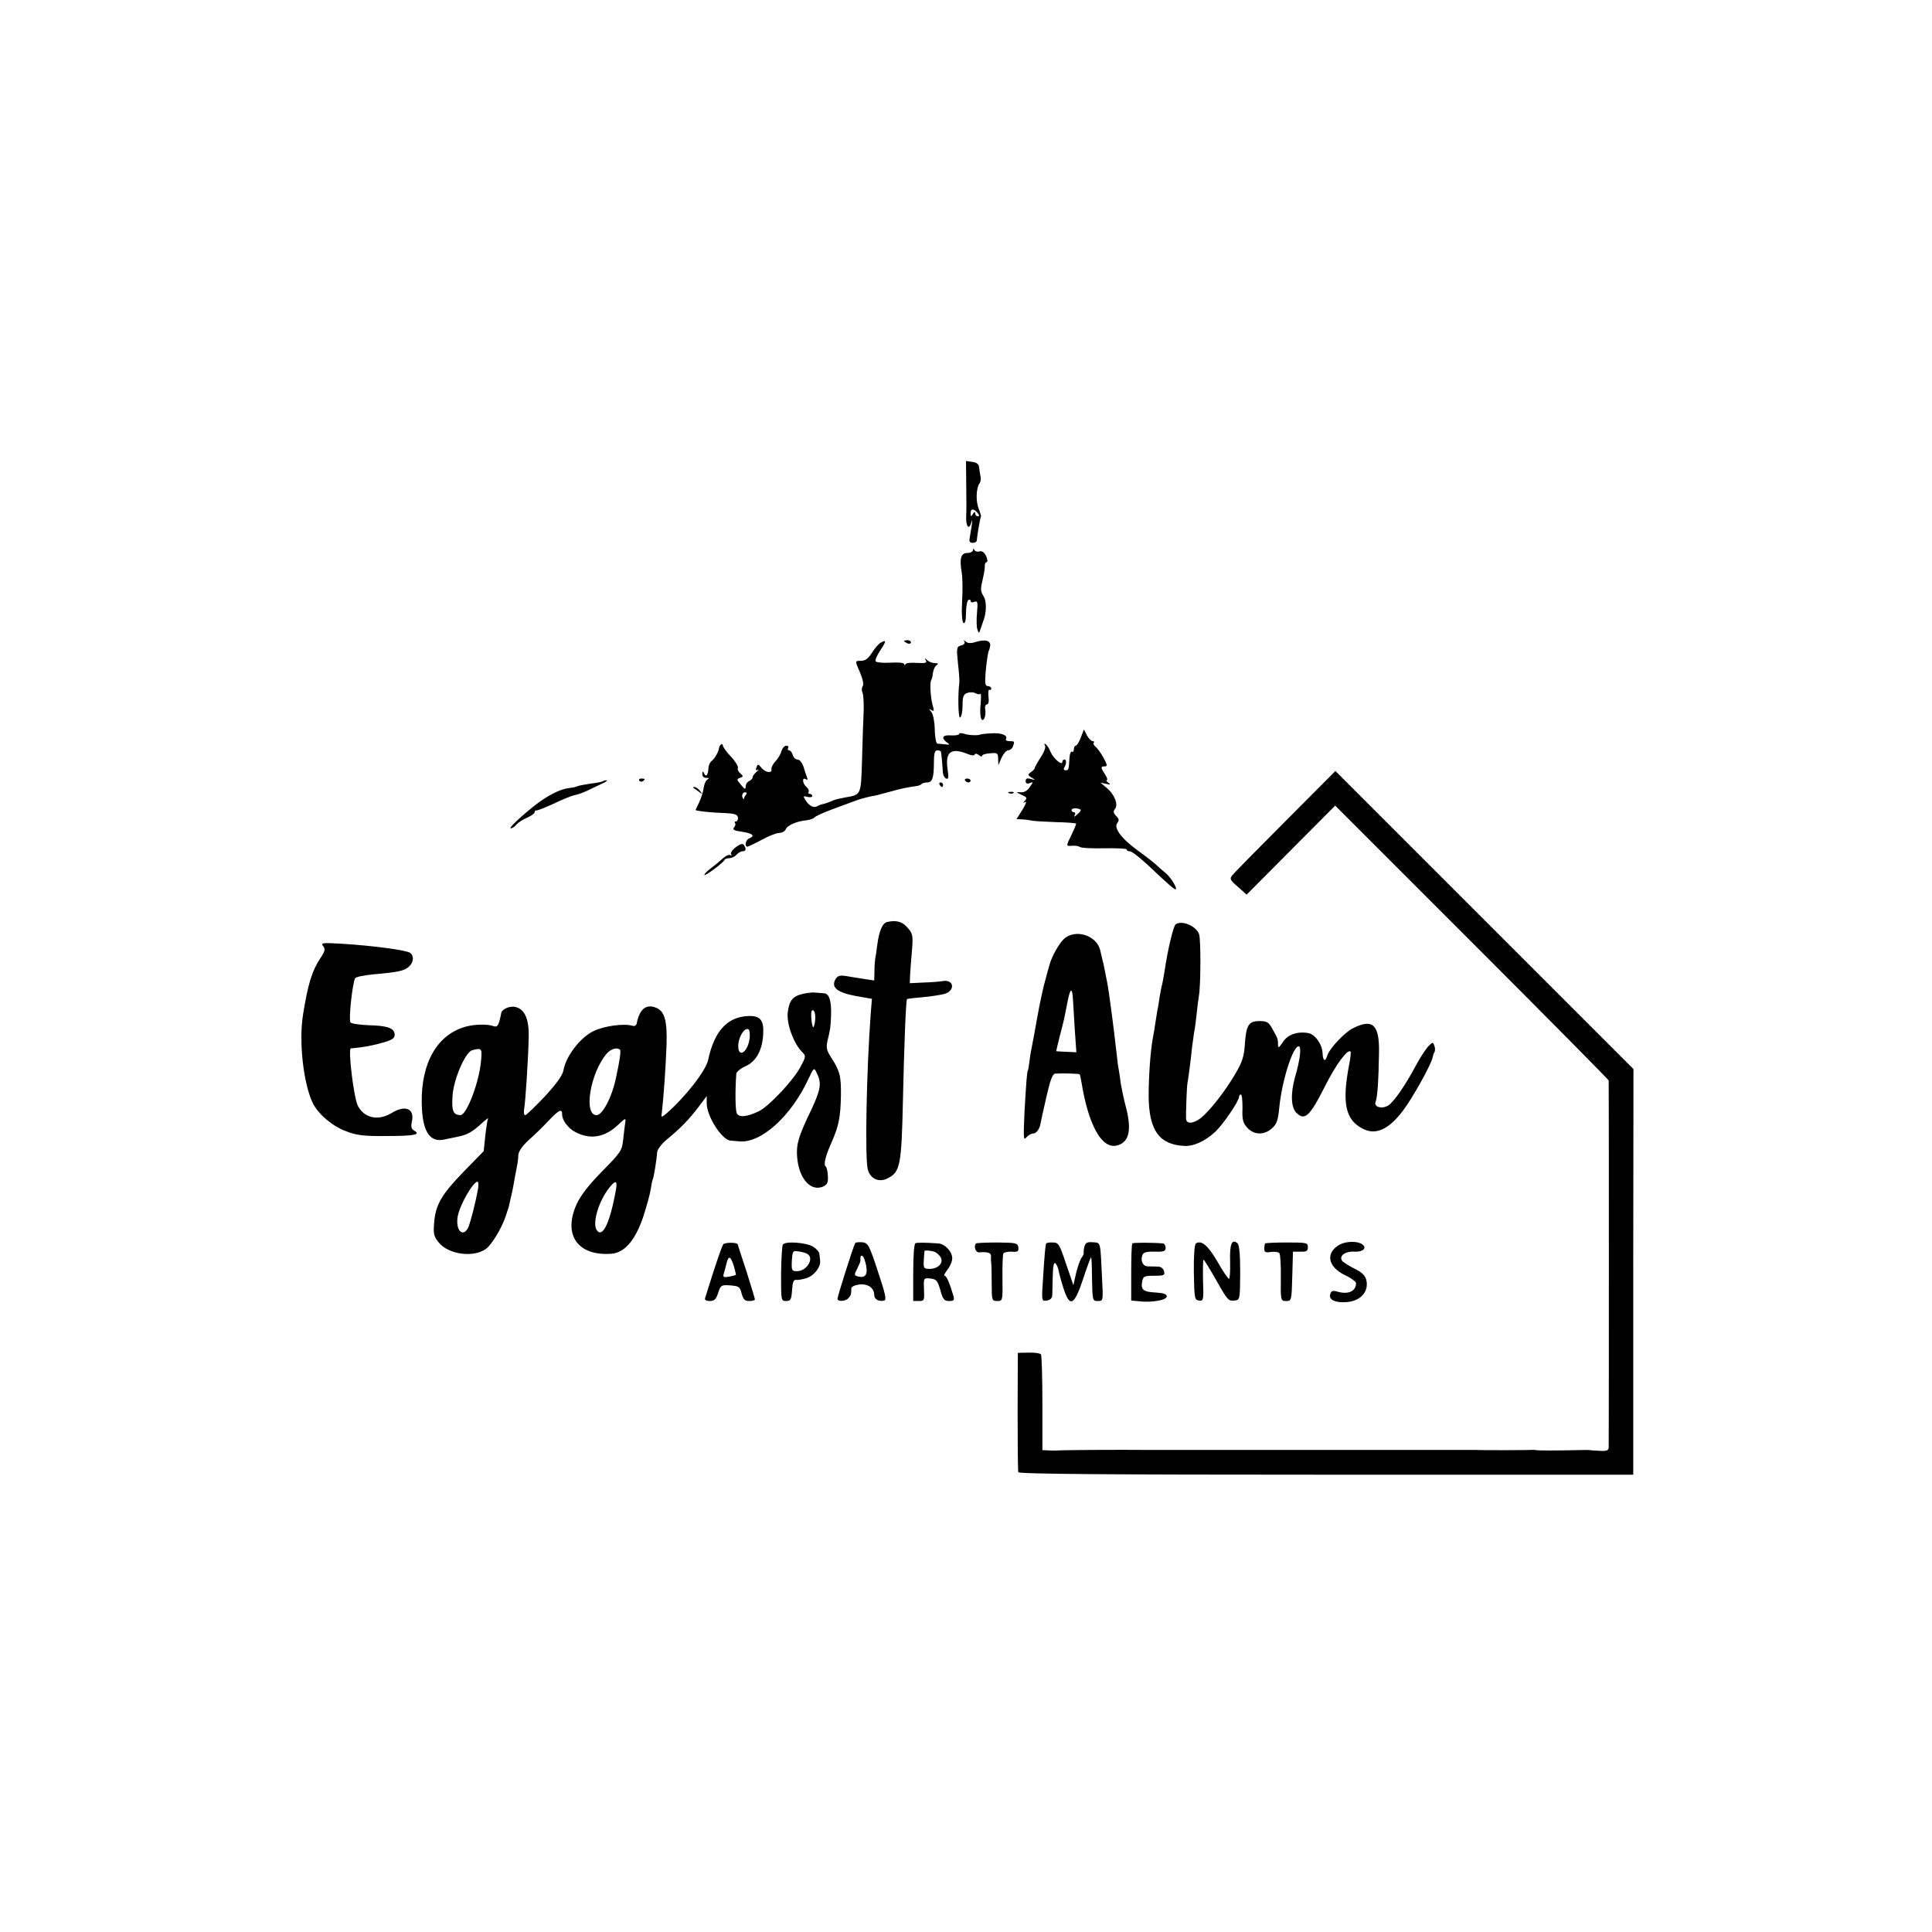 <?xml version="1.0" standalone="no"?>
<!DOCTYPE svg PUBLIC "-//W3C//DTD SVG 20010904//EN"
 "http://www.w3.org/TR/2001/REC-SVG-20010904/DTD/svg10.dtd">
<svg version="1.0" xmlns="http://www.w3.org/2000/svg"
 width="842pt" height="842pt" viewBox="0 0 842 842"
 preserveAspectRatio="xMidYMid meet">
<g transform="translate(0,842) scale(0.1,-0.1)"
fill="#000000" stroke="none">
<path d="M4211 6308 c1 -57 1 -118 0 -135 -3 -44 11 -66 21 -33 6 19 6 16 3
-10 -3 -19 -7 -44 -9 -55 -3 -15 1 -21 13 -21 10 0 18 5 18 11 2 24 15 100 18
103 2 2 -3 18 -10 36 -13 32 -11 91 5 111 4 6 6 19 3 30 -2 11 -5 29 -6 39 -1
13 -11 21 -29 23 l-28 4 1 -103z m49 -123 c9 -10 9 -15 1 -15 -6 0 -11 6 -11
13 0 8 -4 7 -10 -3 -8 -13 -10 -12 -10 3 0 21 13 22 30 2z"/>
<path d="M4241 6023 c-1 -7 -12 -13 -25 -13 -28 0 -35 -23 -25 -83 4 -22 5
-78 2 -127 -3 -56 0 -90 6 -95 7 -4 11 11 11 44 0 27 5 53 10 56 6 3 10 2 10
-4 0 -6 7 -8 16 -4 15 5 16 -1 12 -48 -3 -30 -2 -63 2 -73 6 -18 7 -18 14 5 5
13 9 26 10 29 15 35 17 86 4 109 -16 26 -16 31 -3 86 4 17 7 38 7 48 -1 9 3
17 8 17 5 0 4 12 -2 26 -8 17 -18 24 -29 21 -10 -3 -20 0 -23 7 -3 7 -5 7 -5
-1z"/>
<path d="M3838 5619 c-9 -5 -26 -25 -38 -44 -15 -24 -29 -35 -46 -35 -29 0
-29 2 -5 -53 11 -26 16 -49 11 -57 -5 -8 -5 -21 -1 -29 4 -9 6 -45 5 -81 -2
-36 -5 -130 -7 -209 -5 -157 -3 -154 -71 -166 -45 -9 -43 -8 -68 -19 -9 -4
-22 -8 -30 -10 -7 -1 -18 -5 -25 -9 -16 -10 -36 0 -52 25 -12 19 -11 20 8 15
12 -3 21 -1 21 4 0 5 -5 9 -11 9 -5 0 -8 4 -5 9 3 5 -1 14 -9 21 -18 15 -21
45 -3 34 8 -5 9 -2 4 12 -4 10 -9 24 -10 29 -7 27 -19 45 -31 45 -8 0 -17 9
-20 20 -3 11 -11 20 -16 20 -6 0 -7 5 -4 10 3 6 0 10 -8 10 -8 0 -17 -10 -21
-23 -3 -12 -14 -32 -26 -44 -11 -12 -19 -28 -18 -35 5 -19 -25 -16 -43 5 -14
18 -17 18 -22 3 -5 -12 -3 -15 6 -11 6 4 4 0 -5 -8 -10 -8 -18 -19 -18 -25 0
-5 -7 -12 -15 -16 -8 -3 -15 -13 -15 -23 -1 -15 -4 -14 -21 7 -19 22 -19 25
-4 30 15 5 15 7 2 19 -9 7 -14 18 -11 24 2 7 -11 29 -31 50 -19 20 -35 42 -35
49 0 11 -14 2 -16 -10 -2 -18 -19 -48 -32 -58 -8 -5 -15 -22 -15 -37 -2 -28
-12 -36 -20 -14 -3 7 -6 5 -6 -5 -1 -11 6 -18 17 -18 12 0 14 -2 4 -8 -7 -5
-14 -22 -16 -39 -2 -17 -12 -45 -20 -62 -9 -17 -15 -31 -14 -32 16 -5 65 -10
117 -12 52 -2 65 -6 67 -20 1 -9 -3 -17 -9 -17 -5 0 -7 -3 -4 -7 4 -3 2 -12
-4 -19 -8 -10 0 -14 35 -19 47 -7 58 -18 31 -29 -15 -5 -22 -36 -7 -36 4 1 32
14 62 30 30 17 65 30 76 30 12 0 24 7 28 15 6 18 48 36 90 40 16 2 31 7 35 12
3 5 40 22 81 37 41 15 86 32 100 37 24 9 60 18 90 23 8 2 35 9 60 16 42 12 69
18 112 24 10 1 21 5 24 9 4 4 15 7 25 7 22 0 29 20 29 86 0 41 4 54 15 54 8 0
16 -3 16 -7 2 -11 7 -64 8 -89 1 -12 7 -24 14 -27 11 -4 12 4 7 38 -12 79 14
99 90 68 15 -6 26 -7 28 -1 2 5 10 4 18 -3 8 -6 14 -8 14 -3 0 5 16 10 35 11
32 3 35 1 35 -25 l1 -27 14 33 c8 17 21 32 28 32 8 0 18 7 21 16 9 23 8 24
-15 24 -11 0 -18 4 -15 9 10 16 -19 28 -64 25 -25 -1 -46 -4 -47 -5 -8 -5 -51
-4 -70 3 -13 4 -23 4 -23 -1 0 -4 -16 -7 -35 -6 -37 3 -45 -10 -19 -30 15 -10
14 -12 -7 -9 -13 1 -28 3 -34 3 -5 1 -11 28 -11 61 -1 34 -7 67 -15 77 -12 14
-12 16 0 8 11 -6 13 -3 7 16 -10 32 -15 102 -8 114 3 5 7 20 8 34 2 13 9 28
16 32 9 6 7 9 -7 9 -12 0 -27 6 -34 13 -11 10 -12 9 -6 -2 6 -10 -2 -12 -39
-10 -25 2 -48 0 -50 -6 -3 -6 -5 -6 -5 0 -1 7 -23 9 -60 7 -32 -2 -62 1 -65 6
-3 5 6 26 20 47 27 41 28 49 2 34z m-588 -664 c-5 -7 -9 -14 -7 -16 1 -2 0 -3
-2 -1 -11 7 -7 29 5 29 9 0 11 -4 4 -12z"/>
<path d="M3940 5626 c0 -2 7 -6 15 -10 8 -3 15 -1 15 4 0 6 -7 10 -15 10 -8 0
-15 -2 -15 -4z"/>
<path d="M4203 5624 c4 -7 -2 -14 -14 -17 -20 -5 -21 -10 -14 -79 5 -40 7 -77
6 -83 -7 -51 -5 -155 3 -152 6 2 11 25 11 52 0 39 4 49 20 55 11 4 27 4 36 -1
9 -5 19 -6 22 -3 3 4 3 -15 1 -41 -6 -54 2 -88 16 -66 4 8 6 25 4 38 -3 13 1
23 7 23 7 0 10 13 7 34 -2 19 0 32 4 30 4 -3 8 0 8 5 0 6 -7 11 -15 11 -11 0
-13 11 -10 53 4 51 12 102 15 102 1 0 3 8 5 18 5 24 -19 32 -60 20 -24 -8 -37
-7 -46 1 -9 8 -10 8 -6 0z"/>
<path d="M4710 5205 c-7 -19 -17 -35 -22 -35 -4 0 -8 -7 -8 -16 0 -8 -4 -13
-8 -10 -5 3 -10 -9 -11 -27 -3 -52 -4 -54 -17 -54 -7 0 -10 5 -6 11 10 17 11
36 1 36 -5 0 -9 -5 -9 -10 0 -19 -39 14 -51 42 -6 16 -16 31 -22 35 -6 4 -7 1
-3 -6 5 -7 -4 -30 -20 -54 -15 -23 -26 -44 -25 -45 1 -2 -5 -10 -15 -16 -16
-12 -16 -14 2 -25 18 -11 17 -12 -3 -6 -17 5 -23 2 -23 -9 0 -11 6 -13 18 -9
16 7 16 6 0 -17 -10 -16 -24 -24 -40 -23 -21 2 -21 1 4 -11 23 -10 26 -14 15
-25 -10 -11 -9 -12 1 -6 8 4 2 -11 -12 -34 l-26 -41 22 -1 c13 0 32 -3 43 -5
11 -3 59 -5 108 -7 48 -1 87 -4 87 -7 0 -4 -9 -25 -20 -48 -25 -51 -25 -50 3
-48 12 1 27 -1 33 -5 5 -5 54 -7 107 -6 53 1 97 -1 97 -5 0 -5 6 -8 13 -8 12
0 56 -36 137 -114 25 -23 51 -46 58 -50 22 -13 -11 47 -38 69 -14 11 -32 27
-40 35 -8 8 -45 37 -81 63 -74 54 -107 100 -89 121 8 11 7 18 -6 30 -12 13
-13 20 -5 30 16 19 -2 65 -37 93 l-26 22 24 -5 c20 -5 22 -3 10 5 -8 6 -11 11
-6 11 4 0 1 11 -8 25 -20 30 -20 35 -1 35 12 0 11 7 -6 38 -11 20 -27 42 -35
48 -7 6 -11 14 -7 17 3 4 1 7 -5 7 -6 0 -17 11 -25 25 l-13 26 -14 -36z m0
-316 c0 -4 -8 -13 -17 -20 -11 -10 -14 -10 -9 -1 4 6 2 12 -3 12 -6 0 -11 4
-11 9 0 6 9 9 20 8 11 -1 20 -4 20 -8z"/>
<path d="M5603 4842 c-120 -120 -224 -226 -232 -236 -13 -16 -11 -21 24 -51
l38 -34 193 194 193 194 596 -596 c327 -327 595 -598 596 -602 1 -8 1 -1582 0
-1601 -1 -11 -11 -15 -38 -13 -21 1 -40 2 -43 3 -3 1 -30 1 -60 0 -87 -2 -164
-2 -175 0 -5 1 -14 2 -18 1 -8 -1 -221 -2 -247 0 -8 0 -44 0 -80 0 -36 0 -72
0 -80 0 -8 0 -80 0 -160 0 -80 0 -152 0 -160 0 -8 0 -80 0 -160 0 -80 0 -152
0 -160 0 -8 0 -80 0 -160 0 -80 0 -152 0 -160 0 -8 0 -80 0 -160 0 -80 0 -152
0 -160 0 -97 1 -372 0 -389 -3 -3 0 -18 0 -32 1 l-26 1 0 204 c0 111 -3 207
-6 213 -3 5 -27 9 -53 8 l-48 -1 -1 -254 c0 -140 1 -260 3 -266 2 -8 387 -11
1341 -11 l1339 0 0 884 1 884 -650 650 -649 649 -217 -218z"/>
<path d="M2786 5018 c3 -5 10 -6 15 -3 13 9 11 12 -6 12 -8 0 -12 -4 -9 -9z"/>
<path d="M4206 5018 c3 -4 9 -8 15 -8 5 0 9 4 9 8 0 5 -7 9 -15 9 -8 0 -12 -4
-9 -9z"/>
<path d="M2629 5016 c-3 -3 -27 -8 -54 -11 -28 -4 -53 -9 -57 -11 -4 -3 -23
-7 -42 -9 -37 -5 -93 -34 -145 -75 -62 -49 -116 -100 -105 -100 6 0 18 7 25
17 8 9 29 22 47 30 17 7 32 18 32 23 0 6 3 9 8 8 4 -1 37 12 74 29 37 18 77
34 90 37 13 2 37 11 53 18 17 8 46 22 65 31 19 8 30 16 24 16 -6 1 -13 -1 -15
-3z"/>
<path d="M4095 5000 c3 -5 8 -10 11 -10 2 0 4 5 4 10 0 6 -5 10 -11 10 -5 0
-7 -4 -4 -10z"/>
<path d="M3021 4987 c2 -1 13 -9 24 -17 19 -14 19 -14 6 3 -7 9 -18 17 -24 17
-6 0 -8 -1 -6 -3z"/>
<path d="M4398 4963 c7 -3 16 -2 19 1 4 3 -2 6 -13 5 -11 0 -14 -3 -6 -6z"/>
<path d="M3207 4728 c-15 -11 -24 -25 -21 -30 4 -6 2 -8 -3 -5 -6 4 -21 -3
-35 -16 -13 -12 -36 -31 -51 -42 -15 -11 -27 -23 -27 -28 0 -8 83 53 88 66 2
4 12 7 22 7 9 0 23 7 30 15 7 8 19 15 26 15 15 0 18 9 6 27 -5 8 -15 6 -35 -9z"/>
<path d="M3867 4402 c-21 -4 -36 -39 -44 -102 -3 -25 -7 -52 -9 -60 -1 -8 -3
-32 -3 -54 l-1 -39 -47 7 c-27 4 -62 10 -80 13 -25 3 -34 0 -43 -17 -18 -34
10 -56 91 -71 l69 -12 -5 -61 c-19 -256 -26 -633 -13 -683 11 -41 49 -58 87
-38 54 27 60 57 66 336 5 232 13 441 18 445 1 1 31 5 67 8 36 3 79 10 95 14
50 14 43 66 -8 56 -11 -2 -47 -5 -81 -6 l-61 -3 1 30 c1 17 4 65 8 107 6 71 4
79 -18 104 -22 27 -49 35 -89 26z"/>
<path d="M5124 4392 c-10 -6 -35 -111 -49 -207 -4 -22 -8 -47 -10 -55 -3 -8
-7 -32 -11 -54 -3 -21 -7 -48 -10 -59 -2 -12 -6 -37 -9 -57 -3 -20 -7 -47 -10
-60 -11 -56 -19 -170 -19 -256 1 -149 45 -212 154 -218 42 -3 93 21 138 63 35
34 102 133 102 151 0 5 4 10 8 10 5 0 7 -27 7 -60 -2 -50 2 -64 21 -85 29 -32
74 -33 108 -2 20 18 26 35 31 87 11 117 59 270 85 270 13 0 6 -60 -16 -134
-20 -72 -18 -132 6 -156 36 -36 59 -14 122 111 49 98 101 169 114 156 2 -2 0
-27 -6 -56 -32 -167 -17 -240 57 -279 57 -31 114 -6 177 77 42 55 125 204 130
234 1 6 4 17 8 22 3 6 3 18 -1 28 -6 17 -8 16 -28 -5 -11 -13 -36 -50 -53 -83
-47 -88 -96 -158 -120 -173 -28 -17 -64 -6 -55 16 8 18 13 92 15 215 2 123
-28 150 -117 104 -35 -19 -98 -86 -108 -116 -9 -31 -20 -26 -21 10 -2 39 -34
83 -64 87 -48 8 -90 -8 -110 -41 -14 -21 -20 -26 -20 -14 0 28 -1 31 -23 70
-18 33 -25 37 -58 37 -48 0 -58 -18 -64 -104 -3 -50 -12 -76 -39 -122 -46 -80
-118 -171 -156 -199 -32 -23 -59 -24 -61 -1 -1 23 3 138 6 154 5 28 16 114 20
157 3 22 7 51 9 65 3 13 8 49 11 80 3 31 8 67 10 80 8 40 9 243 1 268 -11 35
-74 63 -102 44z"/>
<path d="M4635 4326 c-22 -22 -52 -76 -61 -111 -2 -5 -10 -35 -18 -65 -9 -30
-25 -105 -36 -167 -11 -62 -22 -122 -25 -135 -3 -13 -7 -39 -9 -58 -3 -19 -5
-35 -6 -35 -4 0 -8 -58 -15 -180 -5 -113 -5 -128 8 -112 8 9 21 17 30 17 14 0
29 21 32 45 1 6 12 56 25 113 17 75 27 102 39 103 36 2 103 0 106 -3 2 -1 5
-16 8 -33 30 -186 87 -290 151 -278 56 11 70 65 43 168 -9 33 -18 78 -22 100
-3 23 -7 51 -9 62 -3 12 -7 46 -10 75 -13 116 -33 268 -41 308 -3 14 -8 39
-11 55 -3 17 -7 35 -9 40 -1 6 -6 25 -10 43 -15 67 -112 96 -160 48z m41 -259
c1 -18 5 -77 8 -133 l7 -100 -43 2 c-24 1 -44 2 -45 3 0 0 6 27 14 59 18 68
21 80 35 154 12 62 21 67 24 15z"/>
<path d="M1408 4297 c11 -13 9 -22 -13 -55 -35 -53 -53 -111 -74 -242 -20
-121 2 -308 44 -391 25 -47 85 -98 143 -119 46 -18 79 -22 174 -21 121 0 154
6 124 23 -13 7 -16 17 -11 39 13 57 -28 75 -87 39 -59 -36 -119 -24 -148 30
-18 33 -44 249 -31 251 3 0 24 2 46 5 22 3 64 11 93 20 40 11 52 19 52 34 0
29 -30 40 -114 42 -42 2 -77 7 -79 13 -8 19 10 175 21 192 4 6 41 13 82 17
105 9 132 15 152 33 21 19 23 46 6 60 -15 12 -165 32 -298 40 -85 5 -93 4 -82
-10z"/>
<path d="M3501 4089 c-46 -10 -62 -29 -68 -83 -5 -50 26 -133 62 -170 18 -18
18 -20 -6 -65 -30 -58 -139 -174 -182 -194 -52 -25 -86 -28 -96 -9 -6 14 -8
92 -2 173 1 8 19 23 40 32 46 21 73 69 77 138 4 63 -12 83 -65 81 -92 -4 -148
-66 -175 -192 -10 -47 -100 -162 -183 -234 -22 -18 -22 -18 -18 11 7 59 17
200 20 293 3 104 -9 145 -48 159 -42 16 -70 -8 -82 -69 -1 -8 -9 -13 -16 -11
-38 12 -126 0 -173 -23 -57 -28 -119 -108 -130 -169 -4 -24 -30 -59 -82 -116
-42 -44 -80 -81 -85 -81 -5 0 -7 11 -5 25 6 31 18 217 20 309 3 82 -16 127
-56 137 -26 7 -62 -9 -64 -28 0 -4 -4 -20 -8 -35 -7 -22 -12 -25 -29 -19 -23
8 -76 7 -112 -2 -127 -32 -200 -156 -197 -334 2 -123 34 -174 99 -159 15 3 42
9 58 12 41 8 64 21 104 58 19 17 31 26 28 21 -3 -6 -8 -40 -12 -76 l-7 -66
-87 -89 c-97 -100 -123 -145 -129 -224 -4 -49 -1 -60 22 -87 43 -51 152 -65
205 -25 25 19 69 92 85 142 5 14 9 27 10 30 2 3 6 23 11 45 5 22 10 42 10 45
1 3 5 28 10 55 5 28 10 53 11 58 1 4 2 19 3 33 1 16 17 40 47 67 26 23 65 61
87 85 44 46 57 52 57 24 0 -25 27 -60 58 -76 65 -34 128 -23 186 32 32 30 34
31 31 10 -2 -13 -6 -46 -9 -74 -5 -48 -10 -56 -91 -138 -57 -58 -94 -105 -111
-142 -62 -135 3 -229 151 -218 58 5 104 59 139 163 14 44 29 97 32 118 3 21 7
40 9 43 4 7 17 86 19 118 1 13 19 36 41 55 59 48 97 87 138 141 l37 49 0 -31
c0 -57 66 -160 104 -163 6 0 22 -2 36 -3 95 -11 227 108 303 271 23 50 25 51
35 30 24 -47 20 -73 -22 -163 -56 -116 -66 -150 -62 -205 7 -95 59 -154 114
-130 18 9 22 18 20 47 -1 19 -5 37 -9 40 -11 6 -2 45 25 105 32 73 39 109 41
204 1 84 -4 107 -43 167 -19 29 -22 43 -16 70 13 54 14 61 16 113 2 62 -8 95
-30 96 -9 1 -26 2 -37 3 -11 2 -35 -1 -54 -5z m51 -120 c-2 -16 -6 -28 -8 -26
-7 7 -12 66 -6 72 11 10 18 -16 14 -46z m-285 -75 c-9 -66 -55 -88 -49 -23 4
37 29 72 44 63 5 -3 7 -21 5 -40z m-1171 -102 c-9 -93 -63 -232 -89 -232 -32
1 -39 18 -35 82 4 73 56 193 86 201 42 11 44 9 38 -51z m606 53 c5 -5 -1 -47
-17 -120 -17 -85 -59 -165 -85 -165 -58 0 -28 183 44 268 18 21 46 29 58 17z
m-618 -602 c-11 -64 -35 -156 -44 -174 -24 -45 -56 -9 -45 51 9 49 67 150 86
150 4 0 5 -12 3 -27z m600 -10 c-26 -145 -59 -212 -84 -173 -19 30 9 124 54
182 29 37 38 34 30 -9z"/>
<path d="M3152 2997 c-5 -7 -23 -59 -42 -117 -18 -58 -35 -111 -37 -117 -3 -8
4 -13 20 -13 20 0 28 7 37 36 11 33 14 35 53 32 37 -3 42 -6 49 -35 7 -26 14
-33 33 -33 14 0 25 3 25 7 0 4 -17 59 -37 123 -21 63 -38 116 -38 117 -2 9
-56 9 -63 0z m46 -94 c6 -20 10 -38 9 -39 -1 -2 -15 -5 -30 -8 -23 -4 -27 -2
-23 12 3 9 8 29 12 45 9 37 18 34 32 -10z"/>
<path d="M3412 2996 c-4 -6 -7 -64 -8 -128 0 -116 0 -118 22 -118 20 0 23 6
26 48 2 33 7 46 17 44 7 -1 29 2 47 8 33 11 63 50 58 78 -1 6 -2 19 -3 27 0 8
-12 22 -26 31 -29 19 -123 26 -133 10z m107 -41 c31 -19 -3 -75 -45 -75 -23 0
-25 3 -23 45 3 44 4 45 30 41 15 -2 33 -7 38 -11z"/>
<path d="M3727 3002 c-8 -13 -77 -232 -77 -242 0 -14 36 -12 48 3 11 12 12 17
12 41 0 8 14 15 35 18 38 4 65 -15 65 -46 0 -18 20 -30 43 -24 12 2 6 28 -27
127 -38 116 -43 124 -68 127 -15 1 -29 0 -31 -4z m48 -98 c7 -40 -4 -55 -36
-47 -17 5 -17 7 -3 34 8 16 14 31 14 34 -1 21 1 25 9 21 5 -3 12 -22 16 -42z"/>
<path d="M3990 3002 c-6 -2 -10 -50 -10 -128 l0 -124 25 0 c23 0 24 3 22 50
-2 51 -2 51 28 48 26 -3 31 -9 43 -50 11 -41 17 -48 38 -48 22 0 24 3 19 23
-17 57 -30 87 -38 87 -5 0 1 12 12 26 12 15 21 37 21 50 0 30 -33 64 -62 65
-58 4 -88 4 -98 1z m84 -38 c9 -4 21 -15 26 -24 13 -25 -12 -50 -49 -50 -25 0
-27 3 -25 38 1 20 3 38 3 40 2 4 29 2 45 -4z"/>
<path d="M4254 3001 c-12 -12 -2 -41 14 -39 38 3 53 -2 51 -19 -1 -10 0 -22 1
-28 1 -5 2 -45 2 -87 0 -76 1 -78 24 -78 24 0 24 1 23 98 -1 55 1 103 4 109 3
5 20 9 37 8 26 -2 30 1 28 19 -3 19 -10 20 -91 21 -49 0 -91 -2 -93 -4z"/>
<path d="M4559 3000 c-4 -15 -7 -54 -13 -148 -7 -103 -7 -103 16 -100 15 2 23
10 24 23 0 11 1 49 2 85 1 41 5 61 12 54 5 -5 11 -18 13 -29 2 -11 11 -46 21
-77 28 -88 47 -80 86 37 17 52 33 95 35 95 2 0 4 -36 4 -80 2 -112 2 -110 27
-110 22 0 22 2 17 98 -8 167 -5 155 -40 158 -25 2 -32 -2 -37 -19 -3 -12 -4
-25 -3 -28 1 -3 -3 -12 -9 -20 -6 -8 -17 -38 -24 -67 l-12 -53 -32 93 c-29 87
-33 93 -58 93 -16 1 -29 -2 -29 -5z"/>
<path d="M4935 3001 c-3 -2 -5 -59 -5 -127 l0 -122 33 -3 c56 -7 122 5 122 21
0 10 -14 15 -49 17 -54 3 -65 12 -58 49 4 21 9 24 52 24 43 0 48 2 43 20 -3
12 -14 20 -27 20 -11 0 -31 1 -43 1 -22 0 -34 24 -24 50 4 11 19 15 54 14 39
-1 47 2 47 17 0 10 -6 19 -12 19 -44 4 -130 4 -133 0z"/>
<path d="M5212 3001 c-6 -4 -10 -54 -9 -126 2 -113 3 -120 22 -123 20 -3 21 2
18 88 -1 49 0 90 2 90 3 0 29 -42 65 -106 40 -70 45 -75 70 -72 24 3 24 3 25
121 0 81 -4 122 -12 129 -25 20 -34 -4 -32 -80 1 -43 -1 -76 -5 -75 -5 1 -28
35 -51 76 -41 70 -69 93 -93 78z"/>
<path d="M5514 3001 c-2 -2 -4 -13 -4 -23 0 -16 6 -18 30 -14 16 2 33 -1 36
-6 4 -6 7 -55 6 -109 -1 -98 0 -99 23 -99 24 0 24 2 27 108 l3 107 33 0 c26
-1 32 3 32 20 0 19 -6 20 -91 20 -50 0 -93 -2 -95 -4z"/>
<path d="M5839 2996 c-64 -36 -53 -97 24 -134 26 -12 47 -28 47 -35 -1 -35
-34 -50 -82 -36 -21 6 -27 3 -31 -13 -6 -22 21 -36 68 -33 63 3 101 44 90 95
-5 21 -18 34 -50 50 -24 12 -48 27 -55 34 -17 22 13 44 54 41 36 -2 55 16 33
32 -20 15 -70 14 -98 -1z"/>
</g>
</svg>

